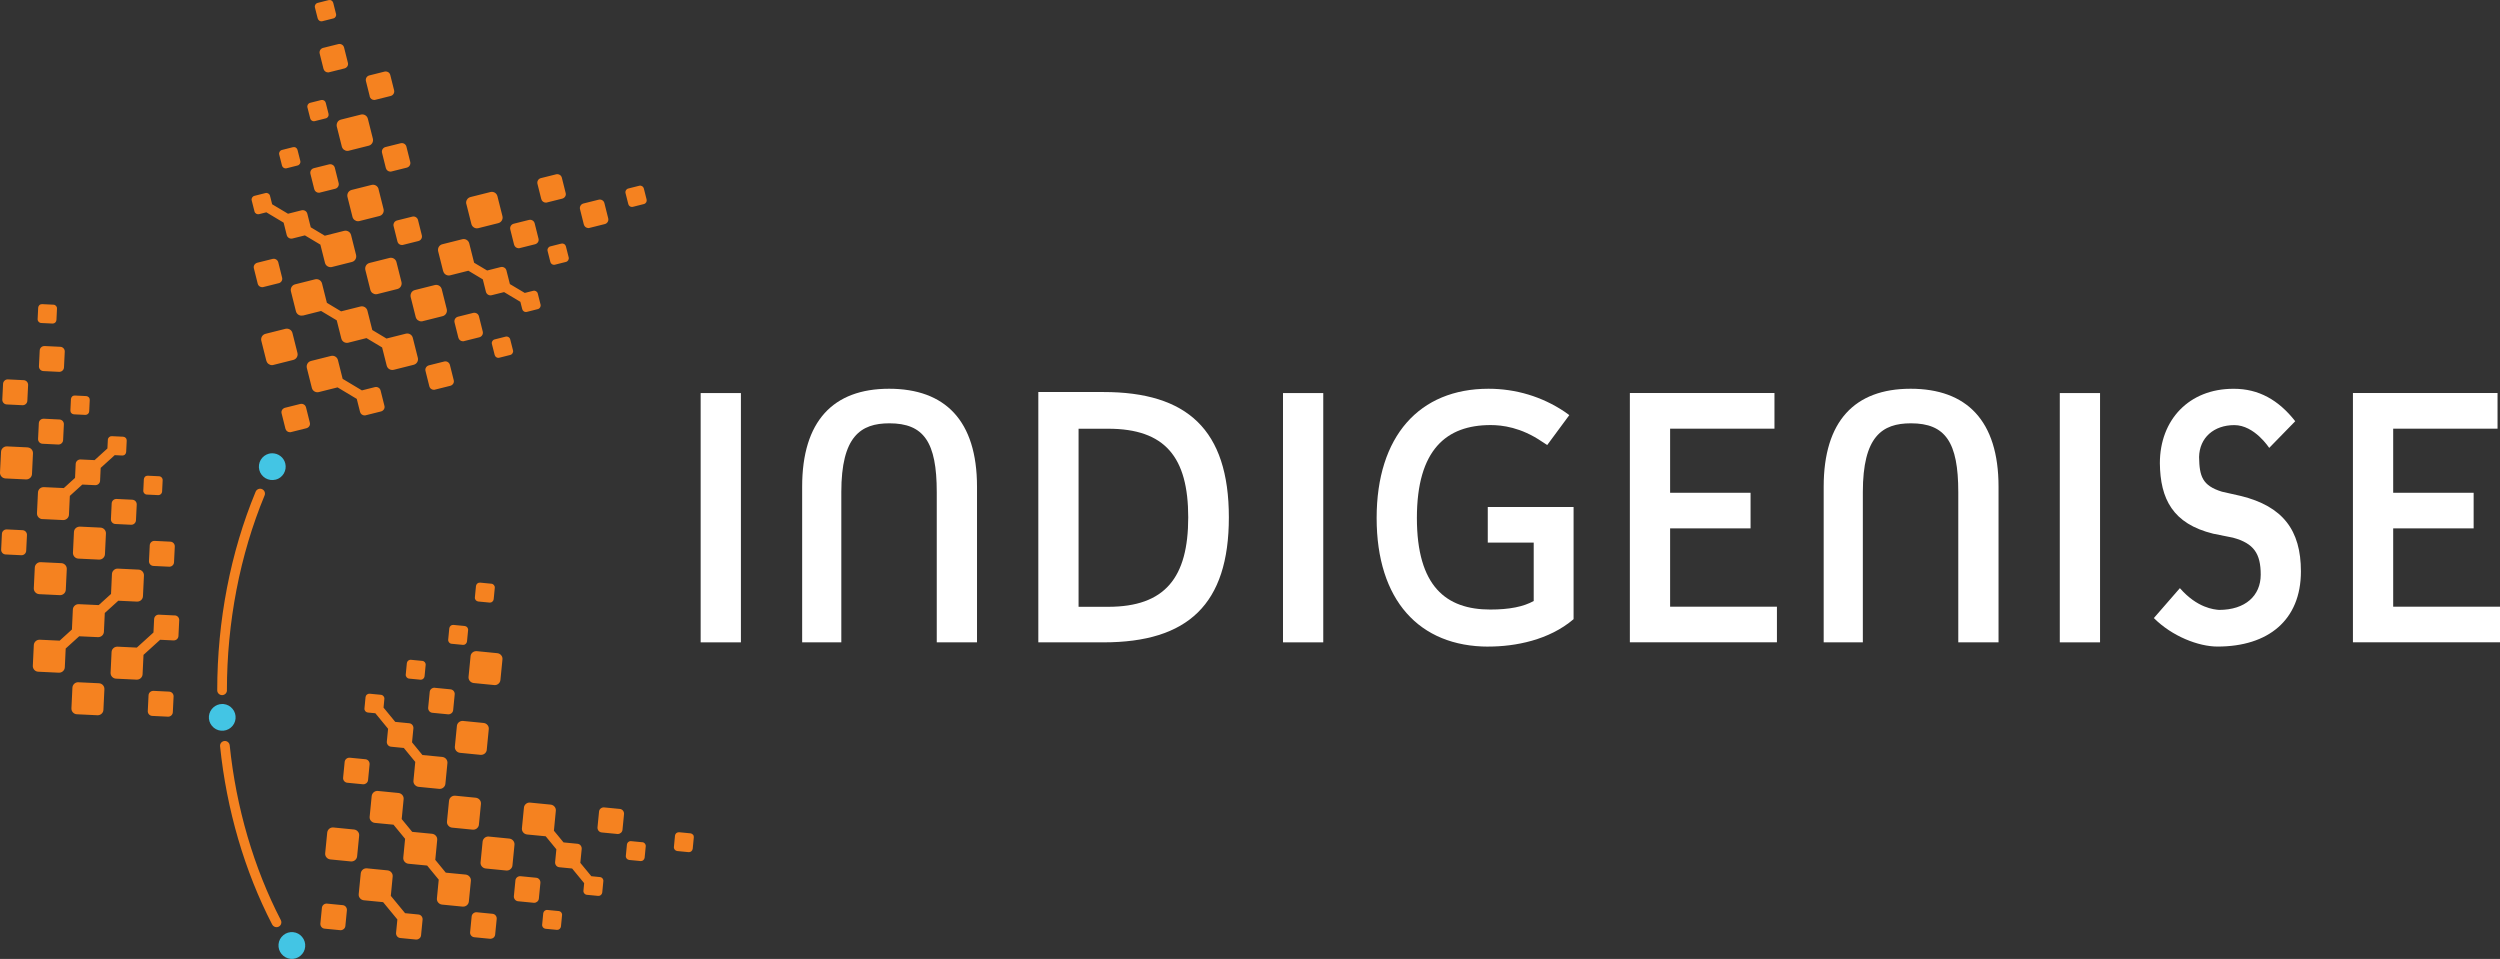 <?xml version="1.0" encoding="UTF-8"?>
<svg xmlns="http://www.w3.org/2000/svg" id="Layer_1" viewBox="0 0 457.11 175.33">
  <rect x="0" y="0" width="457.11" height="175.33" fill="#333333" stroke="none"/>
  <defs>
    <style>.cls-1{fill:#f58220;}.cls-2{fill:#fff;}.cls-3{fill:#43c5e4;}</style>
  </defs>
  <path class="cls-2" d="m135.47,71.87v45.58h-7.36v-45.58h7.36Z"></path>
  <path class="cls-2" d="m171.28,117.45v-27.48c0-9.11-2.34-12.57-8.66-12.57-5.27,0-8.79,2.41-8.79,12.57v27.48h-7.16v-28.46c0-11.98,5.66-17.91,15.89-17.91s16.08,5.8,16.08,17.91v28.46h-7.36,0Z"></path>
  <path class="cls-2" d="m224.69,94.6c0,15.89-7.49,22.85-22.92,22.85h-11.92v-45.77h11.92c15.24,0,22.92,6.83,22.92,22.92h0Zm-27.48,16.35h5.4c10.42,0,14.65-5.34,14.65-16.35s-4.23-16.21-14.65-16.21h-5.4v32.56Z"></path>
  <path class="cls-2" d="m241.95,71.87v45.58h-7.36v-45.58h7.36Z"></path>
  <path class="cls-2" d="m272.16,118.23c-12.7,0-20.45-8.53-20.45-23.51s7.82-23.64,20.45-23.64c5.01,0,9.77,1.44,13.87,4.17l.91.65-4.04,5.47-.91-.59c-3.9-2.67-7.36-3.06-9.44-3.06-8.08,0-13.48,4.49-13.48,16.99s5.34,16.74,13.42,16.74c3.51,0,6.06-.52,7.94-1.56v-10.68h-8.4v-6.51h15.69v20.51c-4.49,3.84-10.68,5.01-15.57,5.01h0Z"></path>
  <path class="cls-2" d="m324.45,71.87v6.51h-19.08v11.72h14.71v6.51h-14.71v14.32h19.53v6.51h-26.89v-45.58h26.44,0Z"></path>
  <path class="cls-2" d="m358.06,117.45v-27.48c0-9.11-2.34-12.57-8.66-12.57-5.27,0-8.79,2.41-8.79,12.57v27.48h-7.16v-28.46c0-11.98,5.66-17.91,15.89-17.91s16.08,5.8,16.08,17.91v28.46h-7.36,0Z"></path>
  <path class="cls-2" d="m383.98,71.87v45.58h-7.36v-45.58h7.36Z"></path>
  <path class="cls-2" d="m402.09,83.58c.06,3.51.59,5.21,4.17,6.32l3.45.78c7.69,1.89,11,6.25,11,13.8,0,8.92-5.99,13.74-15.24,13.74-3.51,0-8.33-1.89-11.65-5.21l4.76-5.47c3.19,3.65,6.25,3.9,7.16,3.98,4.82,0,7.62-2.61,7.62-6.44s-1.23-5.73-5.08-6.77l-3.59-.72c-7.43-1.82-9.7-6.38-9.77-12.89,0-7.94,5.34-13.61,13.42-13.61h.13c4.49,0,8.14,2.02,11.2,5.93l-4.76,4.88s-2.67-4.17-6.38-4.17-6.38,2.28-6.44,5.86h-.02,0Z"></path>
  <path class="cls-2" d="m456.66,71.87v6.51h-19.08v11.72h14.71v6.51h-14.71v14.32h19.53v6.51h-26.89v-45.58h26.44,0Z"></path>
  <path class="cls-3" d="m50.38,87.7c-.63.16-1.29.06-1.85-.27-.56-.34-.96-.87-1.12-1.5-.16-.64-.06-1.29.27-1.86.34-.56.87-.96,1.5-1.12.2-.05.4-.07.6-.07,1.1,0,2.1.74,2.38,1.85.16.64.06,1.29-.27,1.86-.34.56-.87.96-1.5,1.12h-.01Zm4.87,83.62c-.42-.51-1-.82-1.65-.88-.66-.06-1.29.13-1.79.55-.51.42-.82,1-.88,1.65-.13,1.34.86,2.55,2.2,2.68.65.06,1.29-.13,1.79-.55.51-.42.82-1,.88-1.65s-.13-1.29-.55-1.79h0Zm-14.37-42.6h-.24c-1.24,0-2.31.95-2.44,2.21-.06.65.13,1.29.55,1.79.42.51,1,.82,1.65.88s1.29-.13,1.79-.55c.51-.42.82-1,.88-1.65s-.13-1.29-.55-1.79c-.42-.51-1-.82-1.65-.88h0Z"></path>
  <path class="cls-1" d="m85.26,37.3c-.07-.27-.03-.55.12-.79.14-.24.37-.41.64-.48l3.66-.92c.56-.14,1.13.2,1.27.76l.92,3.66c.14.56-.2,1.13-.76,1.27l-3.66.92c-.09.02-.17.03-.25.03-.47,0-.89-.32-1.01-.79l-.92-3.66h0Zm-23.56-14.95c-.14.24-.18.52-.12.79l.92,3.66c.12.47.55.79,1.01.79.08,0,.17,0,.25-.03l3.66-.92c.27-.07.5-.24.64-.48s.18-.52.12-.79l-.92-3.66c-.14-.56-.71-.9-1.27-.76l-3.66.92c-.27.07-.5.24-.64.48h0Zm32.3,22.39h0c.1.39.45.65.83.65.07,0,.14,0,.21-.03l2.8-.7c.22-.06.41-.2.53-.39.12-.2.15-.42.09-.64l-.7-2.8c-.06-.22-.19-.41-.39-.52-.2-.12-.42-.15-.65-.1l-2.8.7c-.46.12-.73.58-.62,1.04l.7,2.8h0Zm-24.15-16.81l.7,2.8c.1.39.45.65.83.65.07,0,.14,0,.21-.03l2.8-.7c.46-.12.73-.58.62-1.04l-.7-2.8c-.12-.46-.58-.73-1.04-.62l-2.8.7c-.46.12-.73.58-.62,1.04Zm33.31,16.69c-.16-.09-.34-.12-.52-.08l-2.02.51c-.36.09-.59.46-.5.83l.51,2.02c.08.31.36.52.66.52.06,0,.11,0,.17-.02l2.02-.51c.36-.09.59-.46.5-.83l-.51-2.02c-.05-.18-.16-.33-.31-.42Zm-46.44-22.97c.08.31.36.52.66.52.06,0,.11,0,.17-.02l2.02-.51c.37-.09.59-.46.5-.83l-.51-2.02c-.05-.18-.16-.33-.31-.42-.16-.09-.34-.12-.52-.08l-2.02.51c-.36.09-.59.46-.5.83,0,0,.51,2.02.51,2.02Zm1.38-18.27c.05.18.16.33.31.42.11.06.23.1.35.1.06,0,.11,0,.17-.02l2.02-.51c.18-.04.33-.16.42-.31.09-.16.12-.34.07-.52l-.51-2.02c-.05-.18-.16-.33-.31-.42-.16-.1-.34-.12-.52-.08l-2.02.51c-.36.09-.59.46-.5.83l.51,2.02h.01Zm59.62,31.08c-.09-.36-.46-.59-.83-.5l-2.02.51c-.36.09-.59.46-.5.83l.51,2.02c.08.31.36.52.66.52.05,0,.11,0,.17-.02l2.02-.51c.37-.09.59-.46.5-.83l-.51-2.02Zm-48.5.11c-.14-.56-.7-.9-1.27-.76l-3.66.92c-.27.07-.5.24-.64.48-.14.24-.18.52-.12.79l.92,3.66c.12.47.55.79,1.01.79.08,0,.17,0,.25-.03l3.66-.92c.56-.14.9-.71.76-1.27l-.92-3.66h0Zm11.82,15.01c.14.56.71.9,1.27.76l3.33-.84,2.64,1.58.57,2.28h0c.12.46.58.73,1.04.62l2.28-.57,2.98,1.78.34,1.34c.05.18.16.33.31.42.11.06.23.1.35.1.06,0,.11,0,.17-.02l2.02-.51c.36-.09.59-.46.5-.83l-.51-2.02c-.09-.37-.47-.59-.83-.5l-1.55.39-2.72-1.62-.63-2.49c-.06-.22-.19-.41-.39-.52-.2-.12-.42-.15-.65-.1l-2.49.63-2.38-1.42-.89-3.54c-.14-.56-.71-.9-1.27-.76l-3.66.92c-.27.07-.5.24-.64.48-.14.24-.18.52-.12.79l.92,3.66h.01Zm-22.75-14.34c.07,0,.14,0,.21-.03l2.8-.7c.46-.12.73-.58.62-1.04l-.7-2.8c-.06-.22-.19-.41-.39-.52-.2-.12-.42-.15-.65-.1l-2.8.7c-.46.12-.73.58-.62,1.04l.7,2.8h0c.1.39.45.65.83.65Zm-6.73-4.97c.08.31.36.52.66.52.06,0,.11,0,.17-.02l2.02-.51c.36-.09.59-.46.5-.83l-.51-2.02c-.05-.18-.16-.33-.31-.42-.16-.1-.34-.12-.52-.08l-2.02.51c-.36.09-.59.46-.5.83,0,0,.51,2.02.51,2.02Zm15.36,18.29c-.14.24-.18.52-.12.79l.92,3.66c.12.47.55.79,1.01.79.09,0,.17,0,.26-.03l3.66-.92c.27-.07.5-.24.64-.48.14-.24.18-.52.12-.79l-.92-3.66c-.14-.56-.72-.9-1.27-.76l-3.66.92c-.27.07-.5.24-.64.48Zm8.29,4.96c-.14.24-.18.52-.12.79l.92,3.66c.12.47.55.79,1.01.79.08,0,.17,0,.25-.03l3.66-.92c.27-.07.5-.24.64-.48.14-.24.18-.52.12-.79l-.92-3.66c-.14-.56-.71-.9-1.27-.76l-3.66.92c-.27.07-.5.24-.64.48h0Zm12.36,4.31c-.06-.22-.19-.41-.39-.52s-.42-.15-.65-.1l-2.8.7c-.46.12-.73.58-.62,1.04l.7,2.8c.1.39.45.65.83.65.07,0,.14,0,.21-.03l2.8-.7c.46-.12.73-.58.62-1.04,0,0-.7-2.8-.7-2.8Zm6.23,6.24l-.51-2.02c-.09-.37-.47-.59-.83-.5l-2.02.51c-.37.09-.59.46-.5.83l.51,2.02c.05.18.16.33.31.42.11.06.23.1.35.1.06,0,.11,0,.17-.02l2.02-.51c.36-.09.59-.46.5-.83Zm-47.27-25.41c.09.37.47.58.83.5l1.34-.34,3.16,1.89.57,2.28c.12.46.59.73,1.04.62l2.28-.57,2.83,1.69.84,3.33c.07.27.24.5.48.64.16.1.35.15.53.15.09,0,.17,0,.26-.03l3.66-.92c.27-.07.5-.24.64-.48.14-.24.18-.52.12-.79l-.92-3.66c-.14-.56-.71-.9-1.27-.76l-3.53.89-2.57-1.54-.63-2.49c-.06-.22-.19-.41-.39-.52-.2-.12-.42-.15-.65-.1l-2.49.63-2.9-1.73-.39-1.55c-.09-.37-.47-.59-.83-.5l-2.02.51c-.36.09-.59.46-.5.83,0,0,.51,2.02.51,2.02Zm52.44-2.26h0c.1.39.45.65.83.65.07,0,.14,0,.21-.03l2.8-.7c.22-.06.41-.2.53-.39.12-.2.15-.42.09-.64l-.7-2.8c-.06-.22-.19-.41-.39-.52s-.42-.15-.65-.1l-2.8.7c-.46.12-.73.58-.62,1.04l.7,2.8h0Zm7.78,4.65h0c.1.39.45.65.83.65.07,0,.14,0,.21-.03l2.8-.7c.46-.12.73-.58.62-1.04l-.7-2.8c-.06-.22-.19-.41-.39-.52-.2-.12-.42-.15-.65-.1l-2.8.7c-.46.12-.73.58-.62,1.04,0,0,.7,2.8.7,2.8Zm-39.16-23.42h0c.1.39.45.65.83.65.07,0,.14,0,.21-.03l2.8-.7c.22-.06.41-.19.53-.39.12-.2.15-.42.1-.65l-.7-2.8c-.06-.22-.19-.41-.39-.52s-.42-.15-.65-.1l-2.79.7c-.46.11-.74.58-.62,1.04l.7,2.8s-.02,0-.02,0Zm-9.14-7.84l.7,2.8h0c.1.39.45.65.83.65.07,0,.14,0,.21-.03l2.8-.7c.22-.06.41-.2.53-.39.12-.2.15-.42.09-.64l-.7-2.8c-.06-.22-.19-.41-.39-.52-.2-.12-.42-.15-.65-.1l-2.8.7c-.46.12-.73.58-.62,1.04h0Zm-2.5,64.69c-.06-.22-.19-.41-.39-.52-.2-.12-.42-.15-.65-.1l-2.8.7c-.22.06-.41.2-.53.39-.12.2-.15.42-.09.64l.7,2.8c.1.39.45.64.83.64.07,0,.14,0,.21-.03l2.8-.7c.22-.06.41-.2.53-.39.12-.2.15-.42.09-.64l-.7-2.8h0Zm16.11-33.76c-.12.2-.15.42-.09.64l.7,2.8c.06.22.19.41.39.52.13.08.28.12.44.12.07,0,.14,0,.21-.03l2.8-.7c.46-.12.73-.58.62-1.04l-.7-2.8h0c-.12-.46-.58-.74-1.04-.62l-2.8.7c-.22.06-.41.2-.53.39,0,0,0,.02,0,.02Zm-16.68,16.98l3.33-.84,2.86,1.71.84,3.33c.14.56.71.9,1.27.76l3.33-.84,2.86,1.71.84,3.33c.07.27.24.5.48.64.16.1.35.15.53.15.09,0,.17-.01.26-.03l3.66-.92c.56-.14.9-.71.76-1.27l-.92-3.66c-.14-.56-.7-.9-1.27-.76l-3.54.89-2.6-1.56-.89-3.54c-.14-.56-.71-.9-1.27-.76l-3.54.89-2.6-1.56-.89-3.54h0c-.14-.56-.71-.9-1.27-.76l-3.66.92c-.27.07-.5.24-.64.48-.14.24-.18.52-.12.79l.92,3.66c.14.56.72.9,1.27.76v.02h0Zm26.88,9.02c-.12-.46-.58-.74-1.04-.62l-2.8.7c-.22.06-.41.2-.53.39-.12.2-.15.42-.09.64l.7,2.8c.06.22.19.41.39.52.13.08.28.12.44.12.07,0,.14,0,.21-.03l2.8-.7c.22-.06.41-.2.53-.39.12-.2.15-.42.09-.64l-.7-2.8h0Zm-31.3-14.93c.22-.06.41-.2.53-.39.12-.2.15-.42.09-.64l-.7-2.8c-.12-.46-.59-.73-1.04-.62l-2.8.7c-.22.06-.41.2-.53.39-.12.2-.15.42-.09.64l.7,2.8c.06.22.19.41.39.52.13.08.28.12.44.12.07,0,.14,0,.21-.03l2.8-.7h0Zm14.27,21.14l.6,2.38c.1.39.45.65.83.65.07,0,.14,0,.21-.03l2.8-.7c.22-.06.41-.2.53-.39.12-.2.15-.42.09-.64l-.7-2.8c-.06-.22-.19-.41-.39-.52-.2-.12-.42-.15-.65-.1l-2.38.6-3.52-2.11-.86-3.43c-.14-.56-.71-.9-1.27-.76l-3.66.92c-.27.07-.5.24-.64.48-.14.24-.18.52-.12.79l.92,3.66c.14.56.71.9,1.27.76l3.43-.86,3.52,2.11h-.01Zm-16.52-6.96c.12.47.55.79,1.01.79.08,0,.17,0,.25-.03l3.66-.92c.56-.14.9-.71.76-1.27l-.92-3.66c-.07-.27-.24-.5-.48-.64-.24-.14-.52-.18-.79-.12l-3.66.92c-.56.14-.9.71-.76,1.27l.92,3.66h.01Zm41.75,59.3c.53,0,.99-.4,1.04-.94l.37-3.76c.03-.28-.05-.55-.23-.76-.18-.22-.43-.35-.71-.38l-3.76-.37c-.28-.02-.55.06-.76.23-.22.18-.35.43-.37.7l-.37,3.76c-.06.57.37,1.08.94,1.14l3.76.37h.1,0Zm22.88,22.64l-2.87-.28c-.24-.02-.45.05-.63.19s-.29.35-.31.58l-.28,2.87c-.02.23.05.45.19.63.14.18.35.29.58.31l2.87.28h.08c.43,0,.81-.33.85-.77l.28-2.87c.02-.23-.05-.45-.19-.63-.14-.18-.35-.29-.58-.31h0Zm4.12,6.09l-2.08-.2c-.19-.02-.36.04-.5.15-.14.12-.23.28-.25.46l-.2,2.08c-.02.18.04.36.15.5.12.14.28.23.46.25l2.08.2h.07c.16,0,.31-.05.43-.16.14-.12.23-.28.25-.46l.2-2.08c.04-.37-.24-.71-.61-.75h0Zm-35.06-39.58c-.14.12-.23.28-.25.46l-.2,2.08c-.04.37.24.71.61.75l2.08.2h.07c.16,0,.31-.05.43-.16.14-.12.23-.28.25-.46l.2-2.08c.02-.18-.04-.36-.15-.5-.12-.14-.28-.23-.46-.25l-2.08-.2c-.18-.01-.36.04-.5.15h0Zm4.88-7.73c-.14.12-.23.28-.25.46l-.2,2.08c-.02.18.04.36.15.5.12.14.28.23.46.25l2.08.2h.07c.16,0,.31-.05.43-.16.14-.12.23-.28.25-.46l.2-2.08c.04-.37-.24-.71-.61-.75l-2.08-.2c-.17-.01-.36.04-.5.15h0Zm39.43,45.93c-.12-.14-.28-.23-.46-.25l-2.08-.2c-.19,0-.36.04-.5.15-.14.12-.23.28-.25.46l-.2,2.08c-.02.18.04.36.15.5.12.14.28.23.46.25l2.08.2h.07c.16,0,.31-.05.43-.16.14-.12.23-.28.25-.46l.2-2.08c.02-.18-.03-.36-.15-.5h0Zm-37.71-15.53l.37-3.76c.03-.28-.05-.55-.23-.76-.18-.22-.43-.35-.71-.38l-3.76-.37c-.28-.03-.55.06-.76.23-.22.18-.35.43-.37.7l-.37,3.76c-.06.57.37,1.08.94,1.14l3.76.37h.1c.53,0,.99-.4,1.04-.94h0Zm20.71,23.28l-1.59-.16-2.01-2.44.25-2.55c.02-.23-.05-.45-.19-.63s-.35-.29-.58-.31l-2.55-.25-1.76-2.14.35-3.63c.03-.28-.05-.55-.23-.76-.18-.22-.43-.35-.71-.38l-3.76-.37c-.29-.03-.55.06-.76.23-.22.18-.35.43-.37.7l-.37,3.76c-.06.57.37,1.08.94,1.14l3.41.33,1.95,2.38-.23,2.34c-.02.23.05.45.19.63.14.18.35.29.58.31l2.34.23,2.2,2.68-.13,1.38c-.04.38.24.71.61.75l2.08.2h.07c.16,0,.31-.05.43-.16.14-.12.23-.28.25-.46l.2-2.08c.02-.18-.04-.36-.15-.5-.12-.14-.28-.23-.46-.25h0Zm-30.2-34.62c-.24-.02-.45.05-.63.19s-.29.35-.31.58l-.28,2.87c-.02.23.05.45.19.63.14.18.35.29.58.31l2.87.28h.08c.43,0,.81-.33.85-.77l.28-2.87c.05-.47-.3-.89-.77-.93l-2.87-.28h0Zm-2.29-4.91l-2.08-.2c-.18-.02-.36.04-.5.15-.14.12-.23.28-.25.46l-.2,2.08c-.04.37.24.71.61.75l2.08.2h.07c.16,0,.31-.05.43-.16.14-.12.23-.28.25-.46l.2-2.08c.02-.18-.04-.36-.15-.5-.12-.14-.28-.23-.46-.25h0Zm5.46,30.49l3.76.37h.1c.24,0,.47-.08.66-.24.22-.18.35-.43.37-.7l.37-3.76c.06-.57-.37-1.08-.94-1.14l-3.75-.37c-.29-.03-.55.06-.77.23-.22.18-.35.43-.38.71l-.37,3.76c-.03.28.05.55.23.76.18.22.43.35.71.38h0Zm10.46,2l-3.76-.37c-.57-.06-1.08.36-1.14.94l-.37,3.76c-.03.28.05.55.23.76.18.22.43.35.71.38l3.76.37h.1c.24,0,.47-.08.66-.24.22-.18.35-.43.37-.7l.37-3.76c.06-.57-.37-1.08-.94-1.14h0Zm4.9,7.16l-2.87-.28c-.46-.04-.89.3-.93.77l-.28,2.87c-.02.23.05.45.19.63.14.18.35.29.58.31l2.87.28h.08c.43,0,.81-.33.85-.77l.28-2.87c.02-.23-.05-.45-.19-.63-.14-.18-.35-.29-.58-.31Zm4.12,6.09l-2.08-.2c-.19-.02-.36.04-.5.15-.14.12-.23.28-.25.46l-.2,2.08c-.02.18.04.36.15.5.12.14.28.23.46.25l2.08.2h.07c.16,0,.31-.05.43-.16.14-.12.23-.28.25-.46l.2-2.08c.02-.18-.04-.36-.15-.5-.12-.14-.28-.23-.46-.25h0Zm-26.32-23.09c.18.22.43.35.71.38l3.76.37h.1c.24,0,.47-.08.66-.24.22-.18.35-.43.37-.7l.37-3.76c.06-.57-.37-1.08-.94-1.14l-3.63-.35-1.9-2.32.25-2.55c.02-.23-.05-.45-.19-.63s-.35-.29-.58-.31l-2.55-.25-2.14-2.61.15-1.59c.04-.37-.24-.71-.61-.75l-2.08-.2c-.17-.01-.36.04-.5.15-.14.12-.23.28-.25.46l-.2,2.08c-.02.18.04.36.15.5.12.14.28.23.46.25l1.38.13,2.33,2.84-.23,2.34c-.02.23.05.45.19.63.14.18.35.29.58.31l2.34.23,2.09,2.55-.33,3.42c-.03.28.05.55.23.76h.01Zm-13.18,22.01l-2.87-.28c-.47-.04-.89.3-.93.77l-.28,2.87c-.02.23.05.45.19.63s.35.29.58.31l2.87.28h.08c.43,0,.81-.33.85-.77l.28-2.87c.02-.23-.05-.45-.19-.63s-.35-.29-.58-.31Zm23.19-5.21c-.18-.22-.43-.35-.71-.38l-3.63-.35-1.92-2.34.35-3.63c.03-.28-.05-.55-.23-.76-.18-.22-.43-.35-.71-.38l-3.63-.35-1.92-2.34.35-3.63c.03-.28-.05-.55-.23-.76-.18-.22-.43-.35-.71-.38l-3.76-.37c-.56-.06-1.08.36-1.14.94l-.37,3.76c-.03.28.05.55.23.76s.43.35.71.38l3.42.33,2.12,2.58-.33,3.42c-.03.28.05.55.23.76.18.22.43.35.71.38l3.42.33,2.12,2.58-.33,3.42c-.03.28.05.55.23.76.18.22.43.35.71.38l3.76.37h.1c.53,0,.99-.4,1.04-.94l.37-3.76c.03-.28-.05-.55-.23-.76l-.02-.02h0Zm4.19,6.79l-2.87-.28c-.45-.04-.89.3-.93.77l-.28,2.87c-.05.47.3.89.77.93l2.87.28h.09c.2,0,.39-.07.54-.19.18-.15.29-.35.31-.58l.28-2.87c.02-.23-.05-.45-.19-.62-.14-.18-.35-.29-.58-.31h0Zm-26.09-28.53c-.46-.05-.89.3-.93.77l-.28,2.87c-.05.47.3.89.76.93l2.87.28h.08c.43,0,.81-.33.85-.77l.28-2.87c.02-.23-.05-.45-.19-.63-.14-.18-.35-.29-.58-.31l-2.87-.28h.01Zm12.57,28.66l-2.45-.24-2.61-3.17.34-3.52c.03-.28-.05-.55-.23-.76-.18-.22-.43-.35-.71-.38l-3.76-.37c-.57-.06-1.08.36-1.14.94l-.37,3.76c-.03.28.05.55.23.76.18.22.43.35.71.38l3.52.34,2.61,3.17-.24,2.45c-.02.23.05.45.19.63s.35.29.58.31l2.87.28h.08c.43,0,.81-.33.85-.77l.28-2.87c.02-.23-.05-.45-.19-.63-.14-.18-.35-.29-.58-.31h.02Zm-11.08-15.16c-.18-.22-.43-.35-.71-.38l-3.76-.37c-.57-.06-1.08.36-1.14.94l-.37,3.76c-.03.28.05.55.23.76.18.22.43.35.71.38l3.76.37h.1c.53,0,.99-.4,1.04-.94l.37-3.76c.03-.28-.05-.55-.23-.76ZM5.05,81.8l-3.77-.18h-.05c-.55,0-1.02.44-1.04.99L0,86.39c-.03.57.42,1.06.99,1.09l3.77.18h.05c.55,0,1.02-.44,1.04-.99l.18-3.77c.03-.58-.42-1.07-.99-1.09h.01Zm2.94-5.24c-.22,0-.45.07-.61.22-.17.15-.27.36-.28.59l-.14,2.88c-.01.23.07.45.22.61.15.17.36.27.59.28l2.88.14h.04c.45,0,.83-.36.85-.81l.14-2.88c.02-.47-.34-.87-.81-.89,0,0-2.88-.14-2.88-.14Zm5.53-.8l2.08.1h.03c.36,0,.67-.29.68-.65l.1-2.08c0-.18-.05-.36-.18-.49-.12-.13-.29-.21-.47-.22l-2.08-.1c-.18-.01-.36.05-.49.18-.13.12-.21.29-.22.47l-.1,2.08c0,.18.05.36.18.49.12.13.29.21.47.22Zm-5.99-16.7l2.08.1h.03c.17,0,.33-.06.46-.18s.21-.29.22-.47l.1-2.09c.02-.38-.28-.7-.65-.71l-2.08-.1c-.18,0-.36.05-.49.18s-.21.29-.22.47l-.1,2.08c-.02.38.27.7.65.72Zm.22,35.85l3.77.18h.05c.26,0,.51-.1.7-.27.21-.19.33-.44.34-.72l.16-3.43,2.28-2.07,2.35.11c.25,0,.45-.07.62-.22s.27-.36.28-.59l.11-2.35,2.57-2.33,1.38.07c.18,0,.36-.05.49-.18.13-.12.21-.29.22-.47l.1-2.08c0-.18-.05-.36-.18-.49-.12-.13-.29-.21-.47-.22l-2.08-.1c-.36-.02-.7.27-.72.65l-.08,1.6-2.34,2.13-2.56-.12c-.25-.01-.45.07-.62.22s-.27.36-.28.59l-.12,2.56-2.05,1.86-3.64-.17c-.6-.02-1.07.42-1.09.99l-.18,3.77c-.01.28.08.55.27.75.19.21.45.33.72.34h0Zm-.58,13.73l3.77.18h.05c.55,0,1.02-.44,1.04-.99l.18-3.77c.01-.28-.08-.55-.27-.75-.19-.21-.45-.33-.72-.34l-3.77-.18c-.28-.01-.55.08-.75.27-.21.19-.33.44-.34.72l-.18,3.77c-.03.57.42,1.06.99,1.09Zm7.44-12.35c-.6,0-1.07.42-1.09.99l-.18,3.77c-.03.58.42,1.07.99,1.09l3.77.18h.05c.55,0,1.02-.44,1.04-.99l.18-3.77c.03-.57-.42-1.06-.99-1.09,0,0-3.77-.18-3.77-.18Zm6.09-4.84c-.17.15-.27.36-.28.59l-.14,2.88c-.01.23.07.45.22.61.15.17.36.27.59.28l2.88.14h.04c.45,0,.83-.36.85-.81l.14-2.88c.02-.47-.34-.87-.81-.89l-2.88-.14c-.23,0-.45.07-.61.22Zm6.15-1.02l2.08.1h.03c.36,0,.66-.29.68-.65l.1-2.08c.02-.38-.27-.7-.65-.72l-2.08-.1c-.18,0-.36.05-.49.18-.13.12-.21.29-.22.47l-.1,2.09c-.02.38.28.7.65.71ZM1.23,73.95l2.88.14h.04c.21,0,.42-.08.57-.22.17-.15.27-.36.28-.59l.14-2.88c.02-.47-.34-.87-.81-.89l-2.88-.14c-.24-.01-.45.07-.61.22-.17.15-.27.36-.28.59l-.14,2.88c0,.23.07.45.22.61.15.17.36.27.59.28Zm6.31-10.46c-.17.15-.27.36-.28.59l-.14,2.88c-.01.23.07.45.22.61.15.17.36.27.59.28l2.88.14h.04c.45,0,.83-.36.85-.81l.14-2.88c.02-.47-.34-.87-.81-.89l-2.88-.14c-.23,0-.45.07-.61.22Zm23.4,62.97l-2.88-.14c-.24,0-.45.07-.62.22s-.27.36-.28.59l-.14,2.88c-.01.23.07.45.22.61.15.17.36.27.59.28l2.88.14h.04c.45,0,.83-.36.85-.81l.14-2.88c.02-.47-.34-.87-.81-.89h.01Zm-26.82-29.52l-2.88-.14c-.26,0-.45.07-.61.22-.17.15-.27.36-.28.59l-.14,2.88c-.02.47.34.87.81.89l2.88.14h.04c.21,0,.42-.08.57-.22.17-.15.27-.36.28-.59l.14-2.88c.01-.23-.07-.45-.22-.61-.15-.17-.36-.27-.59-.28Zm20.93,13.06c.28,0,.55-.08.75-.27.21-.19.33-.44.34-.72l.18-3.77c.03-.58-.42-1.07-.99-1.09l-3.77-.18c-.28-.02-.55.08-.75.27-.21.19-.33.44-.34.72l-.17,3.64-2.25,2.04-3.64-.17c-.28-.01-.55.08-.75.27-.21.19-.33.44-.34.72l-.17,3.64-2.24,2.04-3.64-.17h-.05c-.55,0-1.02.44-1.04.99l-.18,3.77c-.03.58.42,1.07.99,1.09l3.77.18h.05c.55,0,1.02-.44,1.04-.99l.16-3.43,2.47-2.24,3.43.16c.27,0,.55-.08.75-.27.21-.19.33-.44.34-.72l.16-3.43,2.47-2.24,3.43.16h0Zm2.33-10.29l-.14,2.88c-.02.47.34.87.81.89l2.88.14h.04c.21,0,.42-.08.57-.22.17-.15.27-.36.28-.59l.14-2.88c.02-.47-.34-.87-.81-.89l-2.88-.14c-.47-.03-.87.34-.89.81Zm4.57,12.82l-2.88-.14c-.47-.03-.87.34-.89.81l-.12,2.45-3.04,2.76-3.53-.17c-.28,0-.55.08-.75.27-.21.19-.33.44-.34.72l-.18,3.77c-.01.28.08.55.27.75s.44.33.72.34l3.77.18h.05c.26,0,.51-.1.7-.27.21-.19.33-.44.34-.72l.17-3.54,3.04-2.76,2.46.12c.22,0,.45-.07.61-.22.17-.15.27-.36.28-.59l.14-2.88c.02-.47-.34-.87-.81-.89h0Zm-13.85,12.4l-3.77-.18c-.28-.02-.55.08-.75.27s-.33.44-.34.72l-.18,3.77c-.01.28.08.55.27.75.19.21.45.33.72.34l3.77.18h.05c.26,0,.51-.1.7-.27.21-.19.33-.44.34-.72l.18-3.77c.03-.57-.42-1.06-.99-1.09h0Zm23.9,11.35c-.05-.49-.49-.84-.97-.79-.49.05-.84.48-.79.97,1.19,11.58,4.49,22.85,9.53,32.59.16.3.47.48.79.48.14,0,.28-.03.41-.1.43-.22.6-.76.38-1.19-4.94-9.54-8.18-20.59-9.35-31.96h0Zm-.51-10.06c0-12.43,2.38-24.75,6.89-35.63.19-.45-.03-.97-.48-1.16s-.97.03-1.16.48c-4.6,11.09-7.02,23.65-7.02,36.31,0,.49.4.88.89.88s.89-.4.89-.88h0Z"></path>
</svg>
